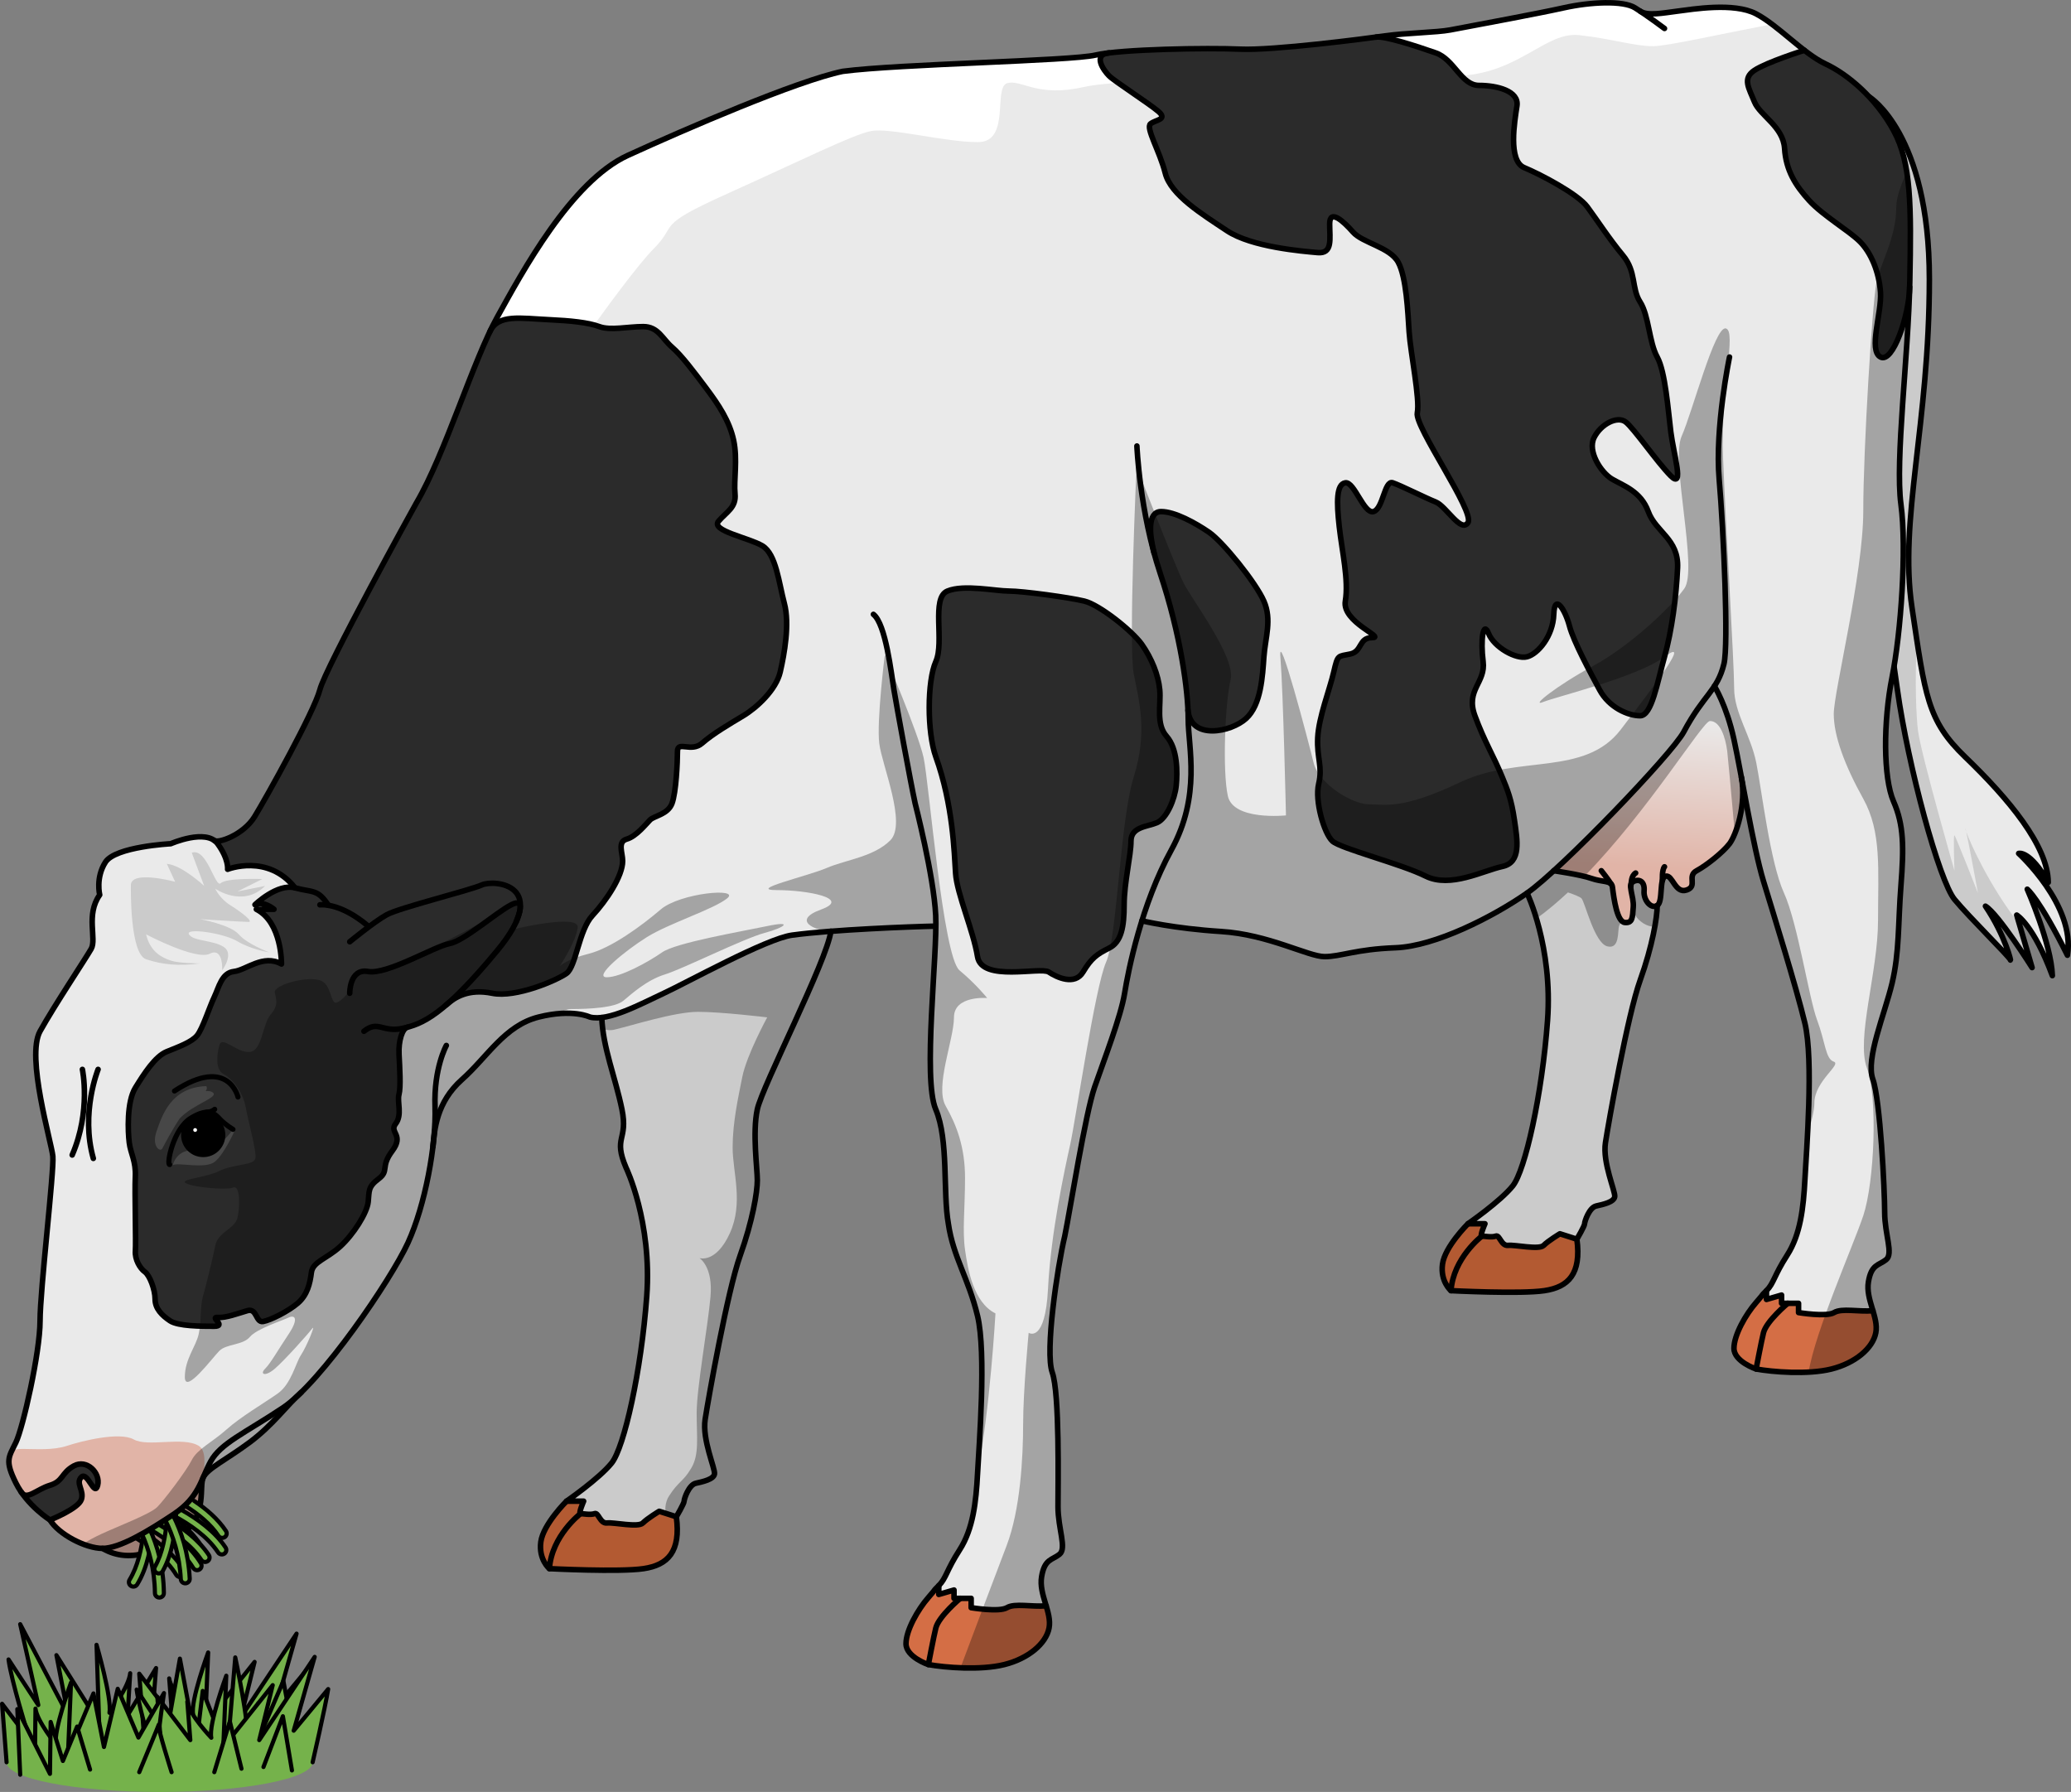 <?xml version="1.0" encoding="utf-8"?>
<!-- Generator: Adobe Illustrator 16.0.0, SVG Export Plug-In . SVG Version: 6.00 Build 0)  -->
<!DOCTYPE svg PUBLIC "-//W3C//DTD SVG 1.1//EN" "http://www.w3.org/Graphics/SVG/1.1/DTD/svg11.dtd">
<svg version="1.1" id="Layer_1" xmlns="http://www.w3.org/2000/svg" xmlns:xlink="http://www.w3.org/1999/xlink" x="0px" y="0px"
	 width="374.284px" height="323.82px" viewBox="0 0 374.284 323.82" enable-background="new 0 0 374.284 323.82"
	 xml:space="preserve">
<rect x="0" y="0" width="374.284" height="323.82" fill="#808080" stroke="none"/>
<g>
	<g>
		<g>
			<path fill="#EAEAEA" d="M337.837,17.52c0,0,10.848,6.536,10.85,32.925s-5.52,43.424-3.141,59.356
				c2.377,15.931,2.75,20.384,9.613,26.989c7.844,7.549,14.959,16.077,15.014,22.667c-3.344-5.873-5.35-5.234-5.35-5.234
				s10.306,9.39,8.813,18.398c-5.106-10.263-7.259-11.933-7.259-11.933s4.359,9.93,4.535,15.622
				c-3.402-9.187-6.44-10.949-6.44-10.949l2.779,9.495c0,0-6.086-9.681-8.431-11.104c3.652,5.414,4.727,10.318,4.496,9.69
				c-0.23-0.626-7.307-7.561-10.077-10.902c-2.771-3.341-8.402-24.082-10.331-37.879s-8.298-57.274-8.298-57.274l-1.947-34.247
				L337.837,17.52z"/>
			<g>
				<path fill="#CBCBCB" d="M370.493,173.071c-0.55-0.497-1.091-1.007-1.615-1.536c0.648,1.313,1.333,2.879,2.035,4.776
					C370.883,175.333,370.728,174.228,370.493,173.071z"/>
				<path fill="#CBCBCB" d="M355.188,149.768c0,0.061,0.06,0.26,0.166,0.556C355.25,149.854,355.188,149.627,355.188,149.768z"/>
				<path fill="#CBCBCB" d="M334.611,67.387c0,0,6.369,43.478,8.298,57.274s7.56,34.538,10.331,37.879
					c2.771,3.342,9.847,10.276,10.077,10.902c0.23,0.628-0.844-4.276-4.496-9.69c2.345,1.424,8.431,11.104,8.431,11.104
					l-2.287-7.812c-5.428-6.972-8.851-14.612-9.611-16.721c0.525,2.372,2.114,11.062,2.114,11.062s-3.991-10.193-4.243-10.423
					c-0.253-0.229,0,6.384,0,6.384s-6.021-20.979-6.591-25.28c-0.313-2.364-0.609-8.858-0.207-16.366
					c-0.271-1.779-0.557-3.729-0.881-5.899c-2.379-15.933,3.143-32.968,3.141-59.356s-10.85-32.925-10.85-32.925l-5.173,15.62
					L334.611,67.387z"/>
			</g>
			<path fill="none" stroke="#000000" stroke-linecap="round" stroke-linejoin="round" stroke-miterlimit="10" d="M337.837,17.52
				c0,0,10.848,6.536,10.85,32.925s-5.52,43.424-3.141,59.356c2.377,15.931,2.75,20.384,9.613,26.989
				c7.844,7.549,14.959,16.077,15.014,22.667c-3.344-5.873-5.35-5.234-5.35-5.234s10.306,9.39,8.813,18.398
				c-5.106-10.263-7.259-11.933-7.259-11.933s4.359,9.93,4.535,15.622c-3.402-9.187-6.44-10.949-6.44-10.949l2.779,9.495
				c0,0-6.086-9.681-8.431-11.104c3.652,5.414,4.727,10.318,4.496,9.69c-0.23-0.626-7.307-7.561-10.077-10.902
				c-2.771-3.341-8.402-24.082-10.331-37.879s-8.298-57.274-8.298-57.274l-1.947-34.247L337.837,17.52z"/>
		</g>
		<g>
			<path fill="#EAEAEA" d="M338.482,236.857c-0.5-1.7-1.101-3.46-0.8-5.22c0.529-3.21,1.869-2.94,3.199-4.011
				c1.341-1.069-0.27-4.54-0.27-8.55s-0.8-20.3-2.13-24.04c-1.34-3.74,2.13-11.75,3.47-17.359c1.33-5.61,1.07-10.681,1.6-17.62
				c0.531-6.95,0.54-10.95-1.329-15.23c-1.87-4.27-1.87-14.42-0.271-22.43c1.6-8.021,2.671-23.24,1.6-31.25
				c-1.029-7.72,1.171-25.36,1.561-38.82c0.011-0.16,0.02-0.32,0.02-0.47c0.011-0.351,0.011-0.7,0.021-1.04
				c0.271-13.62,0.271-21.37-2.93-27.25c-3.21-5.87-8.28-10.14-12.29-12.01c-1.23-0.57-2.521-1.46-3.83-2.471c0,0,0,0-0.011,0
				c-2.93-2.26-5.949-5.13-8.71-6.59c-4.009-2.1-11.489-0.83-14.159-0.49c-2.671,0.341-5.47,0.921-6.811,0
				c-0.32-0.22-0.64-0.42-0.93-0.6c-2.141-1.34-8.021-1.07-12.83,0c-4.8,1.07-14.95,2.93-20.561,4c-2.38,0.46-8.009,0.54-11.75,1.07
				c-0.38,0.06-0.899,0.13-1.529,0.21c-0.03,0-0.06,0.01-0.09,0.01c-5.55,0.75-19.311,2.42-24.561,2.18
				c-5.06-0.22-17.489-0.06-23.72,0.681c-0.99,0.109-1.83,0.239-2.45,0.39c-4.54,1.07-35.52,1.61-45.67,2.94
				c-8.319,1.729-28.521,10.47-38.84,15.18c-10.32,4.72-19.17,21.24-23.59,29.2c-0.4,0.72-0.811,1.51-1.21,2.359
				c-0.061,0.11-0.12,0.23-0.181,0.36c-4.069,8.62-8.58,22.96-13.229,30.86c-0.41,0.699-16.431,29.779-17.45,33.77
				c-1.03,3.99-9.76,19.63-11.811,22.97c-1.97,3.2-6.3,4.75-7.21,4.351c-0.01-0.01-0.01-0.01-0.02-0.01
				c-2.46-1.86-7.92,0.539-7.92,0.539s-10.021,0.521-11.811,3.341c-1.8,2.819-1.029,5.899-1.029,5.899
				c-2.57,3.601-0.511,7.96-1.54,9.76c-1.021,1.801-6.67,10.271-9.24,14.891s2.05,20.03,2.31,22.59
				c0.261,2.57-2.31,24.14-2.31,29.78c0,5.649-3.08,19.26-4.37,21.93c-1.28,2.67-2.05,3.23,0,7.34c0.29,0.57,0.61,1.11,0.97,1.62
				c0.03,0.05,0.061,0.1,0.101,0.15c2.149,3.069,5.1,4.91,5.1,4.91c1.53,2.56,6.41,5.13,9.5,5.13c5.3,3.12,11.091,0.02,14.95-3.12
				c3.83-3.101,2.51-7.98,3.21-9.641c0.01-0.02,0.01-0.04,0.021-0.05c0-0.01,0.01-0.02,0.02-0.03c0.78-1.619,4.15-3.189,8.36-6.31
				c3.699-2.75,6.12-5.89,8.38-8.14c0.04-0.04,0.08-0.08,0.12-0.11c0.25-0.229,0.5-0.47,0.76-0.72c0.03-0.04,0.06-0.061,0.09-0.09
				c7.05-6.92,16.64-21.28,19.28-27.021c2.14-4.67,3.79-11.399,4.51-17.39v-0.01c0.08-0.641,0.15-1.28,0.2-1.891
				c0-0.03,0.01-0.07,0.01-0.1c0.38-2.971,1.33-6.8,5.04-10.101c4.62-4.109,7.7-9.76,13.86-11.3c6.159-1.54,9.25,0,9.25,0
				c0.64,0.17,1.37,0.18,2.159,0.08c0.171,5.37,2.48,10.9,3.641,16.59c1.16,5.69-1.66,4.92,0.75,10.561c0,0,4.721,9.729,3.73,23.239
				c-0.98,13.511-4.081,27.311-6.331,30.12c-2.25,2.82-8.169,6.9-8.169,6.9s-4.22,4.18-4.64,7.37c-0.42,3.18,1.55,4.819,1.55,4.819
				s12.67,0.65,17.03,0c4.36-0.649,6.75-3.039,5.91-9.38c0,0,1.41-2.39,1.41-2.81s0.84-2.96,2.11-3.24
				c1.27-0.28,3.239-0.7,3.379-1.689c0.14-0.98-2.259-6.19-1.69-9.851c0.561-3.66,4.03-23.22,6.311-29.56
				c2.27-6.33,3.12-11.54,3.12-13.65c0-2.109-0.911-8.63,0-12.83c0.909-4.2,12.609-26.88,13.289-32.16
				c7.11-0.55,15.54-0.869,18.97-0.939h0.01c-0.091,8.58-2.21,27.979-0.03,33.1c2.36,5.55,1.27,14.94,2.28,20.681
				c0.86,5.979,3.659,9.92,5.28,16.649c1.61,6.73,0.27,23.43,0,28.55c-0.27,5.11-0.81,9.96-3.24,13.73
				c-2.421,3.77-2.421,5.12-3.771,6.46c-1.34,1.35,0,0-1.88,2.16c-1.89,2.149-4.04,5.92-4.04,8.35c0,2.42,4.04,3.771,4.04,3.771
				c2.96,0.54,9.42,1.069,13.729,0c4.311-1.08,7.54-3.771,8.08-6.61c0.241-1.28-0.109-2.62-0.529-4.01
				c-0.5-1.71-1.11-3.49-0.81-5.271c0.529-3.229,1.879-2.97,3.229-4.04c1.34-1.08-0.271-4.58-0.271-8.62s0.311-20.47-1.039-24.239
				c-1.351-3.771,0.91-18.99,2.26-24.641c1.01-4.939,3.72-22.1,5.409-26.97c1.69-4.87,4.73-12.71,5.411-16.92
				c0.39-2.43,1.339-7.41,3.12-13.09h0.009c0.301,0.069,5.991,1.41,14.311,1.93c8.55,0.54,15.76,4.54,18.7,4.54
				c2.93,0,5.61-1.33,12.819-1.6c7.211-0.271,17.63-5.61,23.771-9.88c0,0,4.68,9.64,3.7,23.04
				c-0.98,13.399-4.051,27.079-6.28,29.869c-2.229,2.801-8.101,6.841-8.101,6.841s-4.189,4.149-4.6,7.31
				c-0.42,3.16,1.53,4.79,1.53,4.79s12.561,0.64,16.891,0c4.329-0.65,6.699-3.021,5.859-9.3c0,0,1.399-2.38,1.399-2.8
				c0-0.41,0.841-2.931,2.091-3.21c1.26-0.271,3.21-0.69,3.35-1.671c0.14-0.979-2.23-6.14-1.67-9.77c0.56-3.63,4-23.03,6.26-29.32
				c2.25-6.279,3.091-11.439,3.091-13.54c1.12-0.689,0.279-5.02,1.54-5.3c1.25-0.28,1.669,3.21,3.77,2.51
				c2.09-0.689,0-2.51,1.811-3.489c1.81-0.971,4.779-3.351,5.949-4.881c1.17-1.539,3.09-7.079,2.14-12.02h0.011
				c1.21,6.46,2.659,14.44,3.989,18.8c1.871,6.15,5.88,18.97,7.48,25.641c1.601,6.68,0.27,23.239,0,28.319
				c-0.27,5.07-0.8,9.88-3.2,13.62c-2.409,3.74-2.409,5.07-3.739,6.41c-1.341,1.33,0,0-1.871,2.13
				c-1.869,2.14-4.009,5.88-4.009,8.28c0,2.41,4.009,3.74,4.009,3.74c2.931,0.54,9.351,1.069,13.621,0
				c4.27-1.061,7.479-3.74,8.01-6.551C339.253,239.567,338.902,238.227,338.482,236.857z"/>
			<path fill="#FFFFFF" d="M320.232,4.371c-0.97-0.729-1.925-1.385-2.851-1.874c-4.009-2.1-11.489-0.83-14.159-0.49
				c-2.671,0.341-5.47,0.921-6.811,0c-0.32-0.22-0.64-0.42-0.93-0.6c-2.141-1.34-8.021-1.07-12.83,0c-4.8,1.07-14.95,2.93-20.561,4
				c-2.38,0.46-8.009,0.54-11.75,1.07c-0.38,0.06-0.899,0.13-1.529,0.21c-0.03,0-0.06,0.01-0.09,0.01
				c-5.55,0.75-19.311,2.42-24.561,2.18c-5.06-0.22-17.489-0.06-23.72,0.681c-0.99,0.109-1.83,0.239-2.45,0.39
				c-4.54,1.07-35.52,1.61-45.67,2.94c-8.319,1.729-28.521,10.47-38.84,15.18c-10.32,4.72-19.17,21.24-23.59,29.2
				c-0.4,0.72-0.811,1.51-1.21,2.359c-0.061,0.11-0.12,0.23-0.181,0.36c-4.069,8.62-8.58,22.96-13.229,30.86
				c-0.41,0.699-16.431,29.779-17.45,33.77c-0.557,2.156-3.362,7.714-6.146,12.896c6.573-1.829,16.243-5.326,18.397-10.497
				c3.334-8,12-22.666,18-36.666s25.333-40.668,30-45.334s0-4,13.334-10c13.333-6,22.666-10.666,26-11.333
				c3.333-0.667,13.333,2,19.333,2s2.666-10.001,5.333-10.667s5.333,2.667,14,0.667s57.333-1.333,68-2s15.334-7.999,21.334-7.333
				s10,2,13.333,2C301.261,8.349,311.4,6.063,320.232,4.371z"/>
			<path fill="#E1B4A7" d="M35.899,261.264c-2.861-1.717-9.157,0.286-11.732-1.146s-9.443,0.287-12.02,1.146
				s-5.723,0.572-8.013,0.572c-0.619,0-1.279,0.067-1.938,0.188c-0.797,1.657-0.974,2.668,0.675,5.973
				c0.29,0.57,0.61,1.11,0.97,1.62c0.03,0.05,0.061,0.1,0.101,0.15c2.149,3.069,5.1,4.91,5.1,4.91c1.53,2.56,6.41,5.13,9.5,5.13
				c5.3,3.12,11.091,0.02,14.95-3.12c1.289-1.043,1.986-2.287,2.383-3.543c0.027-1.383,0.315-3.056,0.592-4.722
				c0.031-0.507,0.086-0.937,0.2-1.264C37.071,264.486,37.233,262.065,35.899,261.264z"/>
			<path fill="#2B2B2B" d="M13.342,264.907c2.33-1.29,4.86,1.29,4.311,3.5s-1.84-2.58-2.95-1.479c-1.1,1.109,0.56,2.399,0,4.05
				c-0.55,1.66-5.66,3.7-5.66,3.7s-2.95-1.841-5.1-4.91c0.979,1.319,2.74-0.65,5.1-1.36
				C11.473,267.667,11.022,266.197,13.342,264.907z"/>
			<path fill="#D46E45" d="M338.482,236.857c-2.62,0.229-5.62-0.5-7.01,0.34c-1.4,0.83-6.421,0-6.421,0v-1.68h-1.96h-1.119v-1.49
				l-2.72,0.79v-1.58c-1.341,1.33,0,0-1.871,2.13c-1.869,2.14-4.009,5.88-4.009,8.28c0,2.41,4.009,3.74,4.009,3.74
				c2.931,0.54,9.351,1.069,13.621,0c4.27-1.061,7.479-3.74,8.01-6.551C339.253,239.567,338.902,238.227,338.482,236.857z"/>
			<linearGradient id="SVGID_1_" gradientUnits="userSpaceOnUse" x1="297.504" y1="156.661" x2="299.233" y2="129.564">
				<stop  offset="0" style="stop-color:#E1B4A7"/>
				<stop  offset="1" style="stop-color:#EAEAEA"/>
			</linearGradient>
			<path fill="url(#SVGID_1_)" d="M314.712,140.447c0.95,4.94-0.97,10.48-2.14,12.02c-1.17,1.53-4.14,3.91-5.949,4.881
				c-1.811,0.979,0.279,2.8-1.811,3.489c-2.101,0.7-2.52-2.79-3.77-2.51c-1.261,0.28-0.42,4.61-1.54,5.3
				c-1.121,0.7-2.511-0.97-2.371-2.649c0.141-1.67-0.839-2.23-1.959-1.67c-1.11,0.56,0.14,2.649,0,4.6
				c-0.141,1.96-0.141,2.94-1.53,2.8c-1.4-0.14-1.96-4.189-2.23-6.43c-0.159-1.23-1.82-0.83-3.77-1.53
				c-1.96-0.7-6.83-1.399-6.83-1.399c8.319-7.591,21.75-21.841,23.48-25.07c2.38-4.46,4.22-6.24,5.549-8.28
				c0,0,2.19,3.47,3.531,9.61c0.39,1.79,0.85,4.189,1.35,6.84H314.712z"/>
			<path fill="#CBCBCB" d="M297.132,160.977c-0.14,1.68,1.25,3.35,2.371,2.649c0,2.101-0.841,7.261-3.091,13.54
				c-2.26,6.29-5.7,25.69-6.26,29.32c-0.561,3.63,1.81,8.79,1.67,9.77c-0.14,0.98-2.09,1.4-3.35,1.671
				c-1.25,0.279-2.091,2.8-2.091,3.21c0,0.42-1.399,2.8-1.399,2.8l-3.07-0.98c0,0-2.09,1.26-2.93,2.101
				c-0.84,0.84-5.16-0.15-6.42-0.011c-1.261,0.141-1.53-1.949-2.229-1.67c-0.701,0.28-2.101,0-2.511,0
				c-0.42,0,0.551-2.239,0.551-2.239h-3.071c0,0,5.871-4.04,8.101-6.841c2.229-2.79,5.3-16.47,6.28-29.869
				c0.979-13.4-3.7-23.04-3.7-23.04c1.18-0.82,2.859-2.24,4.83-4.04c0,0,4.87,0.699,6.83,1.399c1.949,0.7,3.61,0.3,3.77,1.53
				c0.271,2.24,0.83,6.29,2.23,6.43c1.39,0.141,1.39-0.84,1.53-2.8c0.14-1.95-1.11-4.04,0-4.6
				C296.293,158.747,297.272,159.307,297.132,160.977z"/>
			<path fill="#B35A32" d="M284.982,223.937l-3.07-0.98c0,0-2.09,1.26-2.93,2.101c-0.84,0.84-5.16-0.15-6.42-0.011
				c-1.261,0.141-1.53-1.949-2.229-1.67c-0.701,0.28-2.101,0-2.511,0c-0.42,0,0.551-2.239,0.551-2.239h-3.071
				c0,0-4.189,4.149-4.6,7.31c-0.42,3.16,1.53,4.79,1.53,4.79s12.561,0.64,16.891,0
				C283.452,232.586,285.822,230.216,284.982,223.937z"/>
			<path fill="#D46E45" d="M189.062,290.187c-2.63,0.229-5.67-0.51-7.07,0.34c-1.409,0.84-6.48,0-6.48,0v-1.69h-1.969h-1.121v-1.51
				l-2.76,0.8v-1.6c-1.34,1.35,0,0-1.88,2.16c-1.89,2.149-4.04,5.92-4.04,8.35c0,2.42,4.04,3.771,4.04,3.771
				c2.96,0.54,9.42,1.069,13.729,0c4.311-1.08,7.54-3.771,8.08-6.61C189.833,292.917,189.482,291.577,189.062,290.187z"/>
			<path fill="#CBCBCB" d="M150.162,168.296c-0.68,5.28-12.38,27.96-13.289,32.16c-0.911,4.2,0,10.721,0,12.83
				c0,2.11-0.851,7.32-3.12,13.65c-2.28,6.34-5.75,25.899-6.311,29.56c-0.569,3.66,1.83,8.87,1.69,9.851
				c-0.14,0.989-2.11,1.409-3.379,1.689c-1.271,0.28-2.11,2.82-2.11,3.24s-1.41,2.81-1.41,2.81l-3.1-0.979c0,0-2.11,1.26-2.95,2.12
				c-0.851,0.85-5.21-0.15-6.48-0.011c-1.27,0.141-1.55-1.97-2.25-1.689s-2.11,0-2.53,0s0.561-2.25,0.561-2.25h-3.1
				c0,0,5.919-4.08,8.169-6.9c2.25-2.81,5.351-16.609,6.331-30.12c0.991-13.51-3.73-23.239-3.73-23.239
				c-2.41-5.641,0.41-4.87-0.75-10.561c-1.16-5.689-3.47-11.22-3.641-16.59c3.36-0.41,7.871-2.84,11.201-4.38
				c4.129-1.9,18.53-9.87,23.2-10.5C145.103,168.727,147.543,168.487,150.162,168.296z"/>
			<path fill="#B35A32" d="M122.232,274.086l-3.1-0.979c0,0-2.11,1.26-2.95,2.12c-0.851,0.85-5.21-0.15-6.48-0.011
				c-1.27,0.141-1.55-1.97-2.25-1.689s-2.11,0-2.53,0s0.561-2.25,0.561-2.25h-3.1c0,0-4.22,4.18-4.64,7.37
				c-0.42,3.18,1.55,4.819,1.55,4.819s12.67,0.65,17.03,0C120.683,282.817,123.072,280.427,122.232,274.086z"/>
			<g>
				<path fill="#2B2B2B" d="M342.223,23.567c3.2,5.88,3.2,13.63,2.93,27.25c-0.01,0.34-0.01,0.689-0.021,1.04
					c0,0.149-0.009,0.31-0.02,0.47c-0.25,5.24-3.1,13.34-5.26,12.19c-2.229-1.181,0.25-7.98,0-11.69
					c-0.25-3.72-1.729-7.18-3.71-9.17c-1.98-1.979-6.69-4.7-9.17-7.42c-2.49-2.73-4.2-5.45-4.45-9.41
					c-0.25-3.97-4.46-5.95-5.45-8.42c-0.989-2.479-2.23-4.21,0-5.7c2.181-1.439,8.71-3.52,9.02-3.62c0.011,0,0.011,0,0.011,0
					c1.31,1.011,2.6,1.9,3.83,2.471C333.942,13.427,339.013,17.697,342.223,23.567z"/>
				<path fill="#2B2B2B" d="M297.893,92.447c1.35,3.72,5.52,4.95,5.29,10.15c-0.221,5.199-1.03,11.39-2.36,16.1
					c-1.33,4.7-2.29,10.65-4.41,10.65c-2.119,0-5.59-1.45-7.32-4.69c-1.729-3.24-4.71-8.71-5.449-11.55
					c-0.74-2.83-2.7-6.05-2.83-2.09c-0.14,3.97-2.88,7.18-4.86,7.68c-1.97,0.5-5.93-1.74-6.92-4.21
					c-0.989-2.48-1.489,1.19-0.989,5.05c0.489,3.86-3.221,5.101-1.491,9.811c1.741,4.699,3.311,7.1,4.961,11.1
					c0.939,2.29,1.64,4,2.18,7.72c0.54,3.71,1.28,7.67-2.18,8.42c-3.47,0.74-9.41,3.96-13.87,1.73
					c-4.46-2.23-15.35-4.97-16.841-6.32c-1.489-1.35-3.219-7.24-2.479-10.359c0.75-3.131-0.35-4.61-0.17-8.33
					c0.17-3.71,2.149-8.67,2.899-11.891c0.741-3.21,0.741-2.75,2.971-3.229c2.23-0.48,1.48-2.96,3.96-2.96s-5.479-2.811-4.84-6.601
					c0.63-3.8-0.61-9-1.1-13.449c-0.5-4.461-0.53-7.681,1.1-7.931c1.62-0.25,3.35,5.7,5.09,5.2c1.729-0.49,1.979-5.71,3.47-5.21
					c1.48,0.51,5.89,2.74,7.771,3.479c1.88,0.74,4.579,5.69,5.829,3.711c1.25-1.98-9.67-17.33-9.159-19.811
					c0.51-2.479-1.22-10.89-1.47-14.61c-0.25-3.71-0.5-9.899-1.98-12.63c-1.49-2.72-6.439-3.47-8.18-5.449
					c-1.73-1.98-4.2-4.211-4.2-1.48c0,2.72,0.59,5.45-2.181,5.2c-2.779-0.25-11.939-0.99-16.399-3.96
					c-4.45-2.98-10.149-6.44-11.141-10.4c-0.989-3.97-3.589-8.18-2.659-8.92s3.15-0.74,1.42-2.229c-1.729-1.48-7.92-5.45-8.91-6.44
					s-3.03-3.86,0-4.14c6.23-0.74,18.66-0.9,23.72-0.681c5.25,0.24,19.011-1.43,24.561-2.18c0.03,0,0.06-0.01,0.09-0.01
					c1.73-0.141,7.35,1.72,10.66,2.87c3.369,1.17,4.61,5.88,7.829,5.88c3.221,0,7.271,0.99,6.851,3.71
					c-0.41,2.729-1.649,9.91,1.32,11.149c2.97,1.23,9.659,4.74,11.39,7.07c1.729,2.33,3.96,5.8,6.439,8.771
					c2.471,2.979,1.511,5.949,3.11,8.42c1.591,2.479,1.62,7.29,3.091,9.96c1.47,2.67,1.97,9.6,2.47,13.569
					c0.489,3.96,2.47,10.4,0,7.92c-2.48-2.47-6.69-8.63-8.18-9.76c-1.48-1.13-4.451,0.351-5.69,2.83c-1.24,2.47,1.239,6.3,3.22,7.48
					C293.302,87.747,296.532,88.737,297.893,92.447z"/>
				<path fill="#2B2B2B" d="M228.423,108.626c1.479,3.391,0.25,6.601,0,10.07s-0.5,8.67-3.221,11.14
					c-2.71,2.471-9.96,3.96-10.5-1.449c0-0.011,0-0.03,0-0.04c-0.24-5.431-1.67-14.681-5.029-24.761
					c-0.4-1.21-0.771-2.439-1.101-3.649v-0.01c-0.87-3.49-1.199-7.48,1.28-7.48c2.47,0,6.19,2.04,8.66,3.75
					C220.992,97.897,226.933,105.237,228.423,108.626z"/>
				<path fill="#2B2B2B" d="M210.842,133.057c1.98,2.229,1.98,6.439,1.73,8.92c-0.25,2.47-1.73,5.939-3.47,6.68
					c-1.729,0.75-4.7,0.73-4.7,3.34c0,2.61-1.24,7.5-1.24,11.49s-0.5,6.74-2.72,7.84c-2.23,1.11-3.22,1.851-4.71,4.33
					c-1.479,2.47-4.7,0.99-6.189,0c-1.491-0.99-12.131,1.86-12.881-2.79c-0.74-4.64-3.71-11.33-3.96-15.04
					c-0.25-3.72-0.449-12.39-3.57-21.05c-1.6-4.45-1.589-13.68,0-17.24c1.59-3.56-0.89-11.49,2.09-12.729c2.97-1.23,8.66,0,11.14,0
					c2.479,0,10.891,1.159,13.62,1.819c2.72,0.66,8.649,5.36,10.391,7.84c1.739,2.48,2.979,5.49,3.229,8.19
					C209.853,127.367,208.862,130.827,210.842,133.057z"/>
				<path fill="#2B2B2B" d="M141.753,109.037c0.989,3.72,0,9.16-0.741,12.38c-0.75,3.221-4.21,6.44-6.689,7.931
					c-2.48,1.479-5.449,3.22-7.43,4.949c-1.98,1.73-4.46-0.489-4.46,1.49c0,1.98-0.24,7.42-0.99,9.41
					c-0.74,1.98-3.22,2.23-3.96,2.97c-0.74,0.74-2.471,2.971-4.21,3.46c-1.73,0.5-0.74,2.48-0.74,3.971c0,2.72-2.97,7.18-5.45,9.83
					c-2.47,2.649-2.97,9.229-4.7,10.47c-1.72,1.24-9.17,4.46-13.42,3.59c-3.83-0.771-6.239,0.41-7.8,1.66
					c2.29-2.04,5.11-5.01,8.75-9.42c2.16-2.62,3.34-4.71,3.83-6.37c0.07-0.22,0.14-0.44,0.18-0.66c0.07-0.27,0.11-0.53,0.11-0.76
					v-0.01c0.32-4.44-5.31-4.74-6.95-4.011c-2.31,1.03-14.89,4.11-17.199,5.391c-0.891,0.5-2.091,1.34-3.23,2.189l-0.11-0.14
					c-3.12-2.65-5.67-3.5-7.189-3.76c-1.95-2.99-2.83-2.28-6.021-3.15c-4.92-6.25-12.189-3.36-12.189-3.36s0.24-1.8-1.811-4.62
					c-0.149-0.21-0.33-0.39-0.53-0.529c0.91,0.399,5.24-1.15,7.21-4.351c2.051-3.34,10.78-18.979,11.811-22.97
					c1.02-3.99,17.04-33.07,17.45-33.77c4.649-7.9,9.16-22.24,13.229-30.86c0.061-0.13,0.12-0.25,0.181-0.36
					c1.609-2.89,5.489-2.09,10.729-1.85c3.6,0.17,6.93,0.5,8.91,1.24c1.979,0.739,5.2,0,7.92,0c2.73,0,3.47,2.229,5.2,3.72
					c1.74,1.479,3.97,4.45,6.2,7.42c2.22,2.98,4.21,5.95,4.949,9.41c0.741,3.47,0,7.189,0.25,9.66
					c0.241,2.479-1.489,3.22-2.979,4.95c-1.48,1.739,5.45,2.979,7.931,4.46C140.262,100.126,140.762,105.327,141.753,109.037z"/>
				<path fill="#2B2B2B" d="M93.742,165.357c-0.49,1.66-1.67,3.75-3.83,6.37c-3.64,4.41-6.46,7.38-8.75,9.42
					c-0.01,0.01-0.02,0.02-0.029,0.03c-3.381,3.01-5.601,3.97-7.621,4.489c-0.01,0-0.02,0-0.029,0.011
					c-0.85,0.43-1.48,2.55-1.36,4.869c0.12,2.45,0.34,5.891-0.02,7.24c-0.351,1.351,0.63,3.69-0.601,5.28
					c-1.229,1.6,1.601,1.97-0.609,4.92c-2.21,2.94-0.49,3.56-2.46,5.03c-1.96,1.479-1.69,2.21-1.891,4.18
					c-0.2,1.96-2.649,5.89-5.109,8.1c-2.45,2.21-4.91,2.7-5.16,4.67c-0.24,1.961-0.73,4.051-2.45,5.521
					c-1.72,1.479-4.91,3.08-6.26,3.32c-1.36,0.25-1.11-2.46-2.83-1.971c-1.721,0.5-3.931,1.36-5.4,1.23
					c-1.479-0.12,1.69,1.6-0.63,1.6c-2.319,0-6.5,0-7.97-0.979c-1.471-0.99-2.7-2.21-2.7-3.931c0-1.72-0.98-4.3-1.84-4.92
					c-0.86-0.609-1.84-2.21-1.72-3.8c0.119-1.6-0.15-10.58-0.011-13.39c0.13-2.82-0.85-4.17-1.1-6.141
					c-0.24-1.96-0.49-7.369,1.11-9.949c1.59-2.57,3.56-5.65,5.649-6.511c2.08-0.85,4.54-1.71,5.521-2.939
					c0.99-1.23,2.18-5.04,3.06-6.88c0.87-1.84,1.36-4.42,3.57-4.67c2.21-0.24,5.29-3.19,8.6-1.351c0,0,0.12-7.5-4.54-9.89h3.19
					c0,0-1.84-1.601-3.44-0.83c0,0,4.051-3.91,7.25-3.04c3.19,0.87,4.07,0.16,6.021,3.15c1.52,0.26,4.069,1.109,7.189,3.76
					l0.11,0.14c1.14-0.85,2.34-1.689,3.23-2.189c2.31-1.28,14.89-4.36,17.199-5.391c1.641-0.729,7.271-0.43,6.95,4.011v0.01
					c-0.021,0.24-0.06,0.49-0.11,0.76C93.882,164.917,93.812,165.137,93.742,165.357z"/>
			</g>
		</g>
		<path fill="#CBCBCB" d="M23.656,160.099c0,0-0.25,12.25,2.75,13.25s6,1.25,9.75,0.75c0,0-3.75,0-5.25-0.5s-3.75-1.5-4.5-4.75
			c0,0,9,4.75,11.5,3.5s2.25,3,2.25,3s2.25-3,0.25-4.25s-5.5-1-6.25-2.25s6.25-0.25,8.75,1.25s5.75,2,5.75,2s-4-1.5-5.5-3.25
			s-7-2.75-7-2.75s7.75,0.5,8.75,0.5s-1.25-1.75-3.25-3s-2.75-3-2.75-3s5,3.5,9-0.5l-5,1l4.5-2.25c0,0-6.5-0.25-7.5,0.75
			s-2.5-6.5-5.25-5.5l2.25,6c0,0-4-3.75-6.75-4l1.5,3.25C31.656,159.349,23.406,157.099,23.656,160.099z"/>
		<g>
			<path opacity="0.3" d="M150.162,168.296c-2.619,0.19-5.06,0.431-7,0.69c-4.67,0.63-19.07,8.6-23.2,10.5
				c-3.33,1.54-7.84,3.97-11.201,4.38c0.022,0.699,0.084,1.401,0.171,2.105c0.745,0.184,1.426,0.253,1.974,0.127
				c3.25-0.75,11-3.25,15.25-3.25s12.5,1,12.5,1s-3.701,6.76-4.5,10.75c-0.75,3.75-1.75,8.25-1.75,12.75s2,10-0.5,15.5
				s-5.5,4.5-5.5,4.5s2.5,1.5,2,7s-2.5,16.5-2.5,21s0.5,7.5-1,10s-2.226,2.242-4,5c-0.526,0.818-0.774,1.945-0.615,3.124
				l1.941,0.613c0,0,1.41-2.39,1.41-2.81s0.84-2.96,2.11-3.24c1.27-0.28,3.239-0.7,3.379-1.689c0.14-0.98-2.259-6.19-1.69-9.851
				c0.561-3.66,4.03-23.22,6.311-29.56c2.27-6.33,3.12-11.54,3.12-13.65c0-2.109-0.911-8.63,0-12.83
				C137.782,196.256,149.482,173.577,150.162,168.296z"/>
			<path opacity="0.3" d="M138.656,167.349c-4.75,1-16.5,3-19,4.75s-7.5,4.5-10,4.5s3.25-4.75,7.25-7.25s12-5,14.5-7s-8.5-1-12,2
				s-9,7-13,8s-5.25,2.25-5.25,2.25s3-4.5,3.25-7s-11.25,0.25-11.25,0.25s2.5-7-2-3.75s-16.5,9-19.25,10s-8.5,1.5-8,2.75
				s-2.75,5-3.5,4.25s-0.75-3.5-2.75-4c-2.712-0.678-8.25,1-8,2.25s0.75,2.25-0.75,4s-1.5,6.5-3.75,6.75s-5-3-5.5-1.25
				s-0.75,4.5,0.75,5.25s3.5,3.25,4,6s2,8,1.75,9.25s-4,1-6.5,2.25s-7.5,1.5-6,2.25s7.25,1.25,8.5,0.75s1.25,3.5,0.75,5.5
				s-3.5,2.5-4,5s-1.75,7.5-2.25,9.25s-0.25,4.5-0.75,6.75s-2.5,4.5-2.5,7.75s5-3.5,6.25-4.75s4.25-1,5.5-2.5s6-3,7-3.5s2,0,0,3
				s-3.25,5.25-4.25,6.25s0,1.5,1.75,0s6-6.25,6.75-7.25s-1,3.25-2,4.75s-1.75,5.25-4.25,7s-6.75,4.25-9.25,6.5s-5.25,3.5-6.25,5.5
				s-5,7.25-6.25,8.5s-7.234,3.532-10.03,4.83c-1.174,0.545-2.453,1.19-3.363,1.85c1.249,0.483,2.49,0.778,3.529,0.778
				c5.3,3.12,11.091,0.02,14.95-3.12c3.83-3.101,2.51-7.98,3.21-9.641c0.01-0.02,0.01-0.04,0.021-0.05c0-0.01,0.01-0.02,0.02-0.03
				c0.78-1.619,4.15-3.189,8.36-6.31c3.699-2.75,6.12-5.89,8.38-8.14c0.04-0.04,0.08-0.08,0.12-0.11c0.25-0.229,0.5-0.47,0.76-0.72
				c0.03-0.04,0.06-0.061,0.09-0.09c7.05-6.92,16.64-21.28,19.28-27.021c2.14-4.67,3.79-11.399,4.51-17.39v-0.01
				c0.08-0.641,0.15-1.28,0.2-1.891c0-0.03,0.01-0.07,0.01-0.1c0.38-2.971,1.33-6.8,5.04-10.101c4.62-4.109,7.7-9.76,13.86-11.3
				c1.296-0.324,2.448-0.506,3.472-0.601c0.915-0.523,1.718-0.837,2.332-0.837c3.5,0,8-0.25,9.5-1.5s4.25-3.75,7.5-4.75
				s14.25-6.5,18-7.5S143.406,166.349,138.656,167.349z"/>
			<path opacity="0.3" d="M169.143,167.357c-0.091,8.58-2.21,27.979-0.03,33.1c2.36,5.55,1.27,14.94,2.28,20.681
				c0.86,5.979,3.659,9.92,5.28,16.649c1.583,6.62,0.314,22.875,0.015,28.28c2.229-11.3,3.219-28.718,3.219-28.718
				c-4-2-5-8-5.5-11.5s0-7.5,0-13s-1.5-9.5-3.5-13s1.5-12,1.5-16s6-3.5,6-3.5s-2-2.5-5-5s-5.5-34-6.5-38.5s-7-18.5-7-18.5
				s-1.5,12-1,16s5,14.5,2,17.5s-8,3.5-11.5,5s-14.5,4-9,4s13.5,1.5,8,3.5s-0.989,3.895,1.756,3.947
				c7.11-0.55,15.54-0.869,18.97-0.939H169.143z"/>
			<path opacity="0.3" d="M331.406,191.849c-1.5-0.5-1.5-3.5-3-7.5s-3.5-17.5-6-23s-4-18.5-5-23.5s-4-9-4-13.5s-1.5-29-2-41.5
				s2.5-23,0.5-23.5s-6,15-8,19.5s3,24,0.5,27.5s-10,10.5-16.5,14s-11.5,7.5-9,6.5s17-4.5,21.911-8.153s-1.411,4.653-7.911,13.153
				s-18.5,4.5-29,9.5s-13.5,4-16.5,4s-9.084-3.712-10-7.5c-0.915-3.788-6.5-25-6-19s1,28.5,1,28.5s-9.5,1-10.5-3.5s-0.5-17,0.5-21
				s-7-14.5-8.5-17.5s-8.5-21-8.5-21s-1.5,32.5-0.5,37.5s2.5,10.5,0,18.5s-3,29-5,33.5s-5.5,28.5-6.5,33s-3.5,16-4,26s-3.5,8-3.5,8
				s-1,10.5-1,16.5s-0.5,15.5-3,22c-1.754,4.561-5.967,15.76-8.326,22.041c2.681,0.103,5.615-0.009,7.932-0.583
				c4.311-1.08,7.54-3.771,8.08-6.61c0.241-1.28-0.109-2.62-0.529-4.01c-0.5-1.71-1.11-3.49-0.81-5.271
				c0.529-3.229,1.879-2.97,3.229-4.04c1.34-1.08-0.271-4.58-0.271-8.62s0.311-20.47-1.039-24.239
				c-1.351-3.771,0.91-18.99,2.26-24.641c1.01-4.939,3.72-22.1,5.409-26.97c1.69-4.87,4.73-12.71,5.411-16.92
				c0.39-2.43,1.339-7.41,3.12-13.09h0.009c0.301,0.069,5.991,1.41,14.311,1.93c8.55,0.54,15.76,4.54,18.7,4.54
				c2.93,0,5.61-1.33,12.819-1.6c7.211-0.271,17.63-5.61,23.771-9.88c0,0,0.813,1.692,1.69,4.615
				c1.918-1.385,3.824-2.988,5.696-4.733c1.119,0.365,2.17,0.796,2.447,1.073c0.619,0.619,2.321,8.044,4.642,8.663
				s1.855-2.785,2.165-3.713c0.077-0.23,0.249-0.546,0.477-0.87c-1.009-0.97-1.455-4.222-1.688-6.146
				c-0.159-1.23-1.82-0.83-3.77-1.53c-0.357-0.127-0.812-0.254-1.314-0.378c11.684-11.976,21.399-28.05,22.699-28.072
				c1.867-0.033,2.808,2.992,3.124,5.397c0.105,0.805,0.674,7.023,1.382,14.94c0.989-2.438,1.892-6.481,1.179-10.188h0.011
				c1.21,6.46,2.659,14.44,3.989,18.8c1.871,6.15,5.88,18.97,7.48,25.641c1.072,4.475,0.829,13.38,0.471,20.301
				c0.722-2.427,1.243-4.607,1.243-5.839C327.906,195.349,332.906,192.349,331.406,191.849z"/>
			<path opacity="0.3" d="M297.132,160.977c0.141-1.67-0.839-2.23-1.959-1.67c-1.11,0.56,0.14,2.649,0,4.6
				c-0.03,0.424-0.056,0.792-0.089,1.122c0.182,0.047,0.347,0.17,0.479,0.407c0.516,0.928,2.127,2.189,3.513,1.975
				c0.295-1.654,0.428-2.958,0.428-3.784C298.382,164.327,296.992,162.657,297.132,160.977z"/>
			<path opacity="0.3" d="M343.552,160.057c0.531-6.95,0.54-10.95-1.329-15.23c-1.87-4.27-1.87-14.42-0.271-22.43
				c1.6-8.021,2.671-23.24,1.6-31.25c-1.029-7.72,1.171-25.36,1.561-38.82c0.011-0.16,0.02-0.32,0.02-0.47
				c0.011-0.351,0.011-0.7,0.021-1.04c0.17-8.582,0.231-14.831-0.546-19.753c-1.061,2.356-1.906,4.562-1.906,6.454
				c0,5.396-2.878,10.072-3.598,13.67c-0.719,3.598-2.362,29.828-2.362,41.162s-5.334,32.667-5.334,36.667s2,9.333,5.334,15.333
				c3.333,6,2.666,12.666,2.666,22s-4,21.334-2,26.667s1.334,20.667-0.666,26.667c-1.768,5.301-8.732,20.999-9.874,28.267
				c1.468-0.08,2.894-0.252,4.137-0.563c4.27-1.061,7.479-3.74,8.01-6.551c0.24-1.27-0.11-2.609-0.53-3.979
				c-0.5-1.7-1.101-3.46-0.8-5.22c0.529-3.21,1.869-2.94,3.199-4.011c1.341-1.069-0.27-4.54-0.27-8.55s-0.8-20.3-2.13-24.04
				c-1.34-3.74,2.13-11.75,3.47-17.359C343.282,172.067,343.022,166.997,343.552,160.057z"/>
		</g>
		<g>
			<g>
				<path fill="#474747" d="M38.479,197.434c-0.321-0.254-0.786-0.315-1.304-0.262c0.18-0.271,0.258-0.504,0.19-0.692l-0.077-0.209
					c-6.46,0.214-8.019,5.422-8.983,8.134s0.642,3.876,1.025,3.147c0.283-0.538,1.753-3.36,3.137-5.421
					C34.816,199.569,39.595,198.318,38.479,197.434z"/>
				<path fill="#2B2B2B" d="M42.104,204.084c0,0-1.407-0.837-2.35-1.837c-0.943-1.004-1.987-2.162-5.225-0.218
					c-3.235,1.943-4.478,8.451-3.863,8.419c0.612-0.028,2.822-1.36,3.854-0.629c1.035,0.73,4.396,0.712,5.873-2.37
					C41.871,204.36,42.686,204.882,42.104,204.084z"/>
				<path fill="#474747" d="M31.218,210.55c0,0,0.693-3.043,4.031-2.625c4.135,0.514,6.854-3.841,6.854-3.841l0.364,0.116
					c0,0-1.861,4.247-3.602,5.704C37.125,211.364,32.145,209.976,31.218,210.55z"/>
				
					<path fill="none" stroke="#000000" stroke-width="0.92" stroke-linecap="round" stroke-linejoin="round" stroke-miterlimit="10" d="
					M42.104,204.084c0,0-1.407-0.837-2.35-1.837c-0.943-1.004-1.987-2.162-5.225-0.218c-3.235,1.943-4.478,8.451-3.863,8.419"/>
				<circle cx="36.725" cy="205.106" r="3.537"/>
				
					<circle fill="none" stroke="#000000" stroke-width="0.92" stroke-linecap="round" stroke-linejoin="round" stroke-miterlimit="10" cx="36.725" cy="205.106" r="3.537"/>
				
					<path fill="none" stroke="#000000" stroke-width="0.92" stroke-linecap="round" stroke-linejoin="round" stroke-miterlimit="10" d="
					M43.009,198.247c0,0-1.718-7.494-11.479-1.093"/>
				
					<path fill="none" stroke="#000000" stroke-width="0.92" stroke-linecap="round" stroke-linejoin="round" stroke-miterlimit="10" d="
					M37.364,200.978c0,0,0.844-0.004,1.436-0.521"/>
				<path fill="#FFFFFF" d="M35.593,204.083c0.064,0.18-0.028,0.376-0.207,0.439c-0.18,0.068-0.378-0.025-0.442-0.203
					c-0.065-0.18,0.026-0.377,0.207-0.443C35.329,203.81,35.527,203.905,35.593,204.083z"/>
			</g>
			<g>
				<g>
					<path fill="none" stroke="#000000" stroke-linecap="round" stroke-linejoin="round" stroke-miterlimit="10" d="M296.409,2.008
						c1.34,0.916,4.142,0.337,6.812,0c2.67-0.337,10.148-1.614,14.155,0.493c4.007,2.108,8.546,7.182,12.553,9.052
						s9.081,6.144,12.286,12.02s3.205,13.62,2.938,27.242c-0.268,13.622-2.671,32.318-1.603,40.331
						c1.068,8.012,0,23.235-1.603,31.248c-1.603,8.014-1.603,18.162,0.267,22.436c1.87,4.273,1.869,8.279,1.336,15.224
						c-0.534,6.944-0.268,12.019-1.603,17.627c-1.336,5.609-4.809,13.622-3.473,17.361s2.137,20.031,2.137,24.037
						c0,4.007,1.603,7.48,0.268,8.548s-2.671,0.802-3.205,4.007s1.87,6.383,1.335,9.2c-0.534,2.818-3.739,5.49-8.012,6.558
						c-4.273,1.067-10.685,0.534-13.622,0c0,0,0.989-5.189,1.336-6.558c0.534-2.104,4.379-5.313,4.379-5.313"/>
					<path fill="none" stroke="#000000" stroke-linecap="round" stroke-linejoin="round" stroke-miterlimit="10" d="
						M317.377,247.391c0,0-4.006-1.336-4.006-3.739s2.136-6.145,4.006-8.28c1.87-2.137,0.534-0.801,1.87-2.137
						c1.335-1.336,1.335-2.671,3.739-6.41c2.403-3.739,2.938-8.547,3.205-13.621c0.267-5.074,1.603-21.634,0-28.312
						c-1.603-6.677-5.609-19.497-7.479-25.641c-1.87-6.143-4.007-19.497-5.342-25.64c-1.336-6.144-3.532-9.617-3.532-9.617"/>
					<path fill="none" stroke="#000000" stroke-linecap="round" stroke-linejoin="round" stroke-miterlimit="10" d="M312.57,64.519
						c0,0-2.672,12.735-1.87,22.083c0.802,9.349,1.72,29.911,0.86,33.386c-1.217,4.915-3.604,5.412-7.271,12.286
						c-2.137,4.006-22.168,24.839-28.311,29.112c-6.144,4.273-16.561,9.615-23.771,9.882c-7.211,0.268-9.883,1.604-12.82,1.604
						s-10.148-4.007-18.695-4.541c-8.548-0.534-14.318-1.935-14.318-1.935"/>
					<path fill="none" stroke="#000000" stroke-linecap="round" stroke-linejoin="round" stroke-miterlimit="10" d="
						M280.807,157.349c0,0,4.876,0.7,6.83,1.397c1.954,0.698,3.614,0.297,3.769,1.536c0.279,2.233,0.838,6.281,2.233,6.421
						c1.396,0.14,1.396-0.838,1.536-2.792s-1.117-4.048,0-4.606c1.116-0.559,2.094,0,1.954,1.675
						c-0.14,1.676,1.256,3.351,2.373,2.652c1.116-0.697,0.279-5.025,1.535-5.304c1.256-0.279,1.675,3.21,3.769,2.512
						c2.094-0.697,0-2.517,1.814-3.491c1.815-0.975,4.78-3.348,5.95-4.884c1.169-1.535,3.091-7.078,2.144-12.013"/>
					<path fill="none" stroke="#000000" stroke-linecap="round" stroke-linejoin="round" stroke-miterlimit="10" d="
						M319.247,233.235v1.587l2.728-0.794v1.492h3.071v1.675c0,0,5.025,0.837,6.421,0c1.396-0.838,4.408-0.107,7.02-0.333"/>
					<path fill="none" stroke="#000000" stroke-linecap="round" stroke-linejoin="round" stroke-miterlimit="10" d="
						M275.979,161.386c0,0,4.678,9.645,3.701,23.045c-0.978,13.4-4.049,27.08-6.281,29.871c-2.233,2.792-8.097,6.84-8.097,6.84
						h3.071c0,0-0.978,2.233-0.559,2.233s1.814,0.279,2.513,0s0.972,1.814,2.23,1.675s5.586,0.851,6.424,0.007
						s2.932-2.101,2.932-2.101l3.07,0.978c0,0,1.396-2.373,1.396-2.792s0.838-2.932,2.095-3.21c1.256-0.279,3.21-0.698,3.35-1.676
						c0.14-0.977-2.233-6.142-1.675-9.771c0.559-3.63,4.004-23.032,6.26-29.313c2.255-6.281,3.093-11.446,3.093-13.54"/>
					<path fill="none" stroke="#000000" stroke-linecap="round" stroke-linejoin="round" stroke-miterlimit="10" d="
						M267.815,223.375c0,0-5.165,3.945-5.583,9.859c0,0,12.562,0.646,16.89,0s6.7-3.02,5.862-9.301"/>
					<path fill="none" stroke="#000000" stroke-linecap="round" stroke-linejoin="round" stroke-miterlimit="10" d="
						M265.303,221.142c0,0-4.188,4.145-4.606,7.307s1.536,4.786,1.536,4.786"/>
					<path fill="none" stroke="#000000" stroke-linecap="round" stroke-linejoin="round" stroke-miterlimit="10" d="M57.815,163.51
						c0,0,3.595-0.517,8.729,3.85"/>
					<path fill="none" stroke="#000000" stroke-linecap="round" stroke-linejoin="round" stroke-miterlimit="10" d="M63.207,170.184
						c0,0,4.366-3.595,6.676-4.88c2.311-1.281,14.891-4.361,17.201-5.389c2.311-1.028,12.578-0.002,2.823,11.808
						c-9.755,11.811-13.606,13.351-17.201,14.121c-3.594,0.77-4.365-1.54-6.932,0.514"/>
					<path fill="none" stroke="#000000" stroke-linecap="round" stroke-linejoin="round" stroke-miterlimit="10" d="M38.698,151.871
						c0.633,0.599,5.254-0.947,7.309-4.284c2.053-3.337,10.782-18.98,11.809-22.969c1.027-3.989,17.047-33.068,17.458-33.77
						c5.177-8.811,10.189-25.618,14.613-33.581c4.424-7.963,13.271-24.476,23.59-29.194c10.323-4.718,30.521-13.457,38.84-15.184
						c10.149-1.336,41.132-1.869,45.673-2.938c4.54-1.068,20.299-1.336,26.175-1.068c5.875,0.267,22.435-1.869,26.174-2.403
						s9.376-0.616,11.752-1.069c5.609-1.067,15.758-2.937,20.565-4.005c4.809-1.069,10.685-1.335,12.82,0
						c2.137,1.335,5.342,3.738,5.342,3.738"/>
					<path fill="none" stroke="#000000" stroke-linecap="round" stroke-linejoin="round" stroke-miterlimit="10" d="M78.242,207.192
						c0.291-3.068,0.626-7.999,5.247-12.108s7.703-9.757,13.864-11.297c6.16-1.541,9.243,0,9.243,0
						c3.343,0.874,9.24-2.387,13.368-4.295s18.523-9.873,23.197-10.507c7.215-0.979,21.274-1.526,25.97-1.625"/>
					<path fill="none" stroke="#000000" stroke-linecap="round" stroke-linejoin="round" stroke-miterlimit="10" d="M54.45,251.596
						c-2.559,2.26-5.114,5.916-9.351,9.059c-4.237,3.144-7.615,4.716-8.375,6.341c-0.759,1.623,0.638,6.565-3.23,9.696
						c-3.868,3.132-9.654,6.231-14.959,3.116"/>
					<g>
						
							<path fill="#75B24B" stroke="#000000" stroke-width="0.75" stroke-linecap="round" stroke-linejoin="round" stroke-miterlimit="10" d="
							M31.003,273.889c2.11,1.538,4.156,3.434,5.496,5.645c0.231,0.382,0.109,0.879-0.272,1.11
							c-0.131,0.079-0.275,0.116-0.418,0.116c-0.273,0-0.54-0.139-0.692-0.389c-1.331-2.196-3.484-4.084-5.661-5.588"/>
						
							<path fill="#75B24B" stroke="#000000" stroke-width="0.75" stroke-linecap="round" stroke-linejoin="round" stroke-miterlimit="10" d="
							M26.062,276.966c2.656,1.702,5.479,3.995,7.173,6.791c0.231,0.382,0.109,0.879-0.272,1.11
							c-0.131,0.079-0.275,0.116-0.418,0.116c-0.273,0-0.54-0.139-0.692-0.389c-1.694-2.797-4.724-5.095-7.436-6.735"/>
						
							<path fill="#75B24B" stroke="#000000" stroke-width="0.75" stroke-linecap="round" stroke-linejoin="round" stroke-miterlimit="10" d="
							M28.642,275.417c2.796,1.729,5.87,4.131,7.671,7.103c0.231,0.382,0.109,0.879-0.272,1.11
							c-0.131,0.079-0.275,0.116-0.418,0.116c-0.273,0-0.54-0.139-0.692-0.389c-1.812-2.989-5.015-5.352-7.858-7.007"/>
						
							<path fill="#75B24B" stroke="#000000" stroke-width="0.75" stroke-linecap="round" stroke-linejoin="round" stroke-miterlimit="10" d="
							M27.617,276.052c-0.245,3.322-0.968,7.256-2.826,10.278c-0.152,0.249-0.418,0.386-0.689,0.386c-0.145,0-0.29-0.039-0.422-0.12
							c-0.381-0.233-0.5-0.731-0.266-1.111c1.486-2.418,2.178-5.562,2.478-8.42"/>
						
							<path fill="#75B24B" stroke="#000000" stroke-width="0.75" stroke-linecap="round" stroke-linejoin="round" stroke-miterlimit="10" d="
							M27.071,276.351c1.347,2.926,2.492,6.791,2.545,11.523c0.005,0.447-0.354,0.812-0.8,0.818c-0.003,0-0.006,0-0.009,0
							c-0.442,0-0.804-0.355-0.809-0.799c-0.049-4.354-1.104-7.95-2.347-10.694"/>
					</g>
					<g>
						
							<path fill="#75B24B" stroke="#000000" stroke-width="0.75" stroke-linecap="round" stroke-linejoin="round" stroke-miterlimit="10" d="
							M35.114,271.24c2.171,1.452,4.291,3.264,5.719,5.419c0.246,0.372,0.145,0.874-0.228,1.12
							c-0.128,0.085-0.271,0.128-0.414,0.133c-0.272,0.012-0.545-0.116-0.707-0.36c-1.418-2.141-3.646-3.94-5.88-5.355"/>
						
							<path fill="#75B24B" stroke="#000000" stroke-width="0.75" stroke-linecap="round" stroke-linejoin="round" stroke-miterlimit="10" d="
							M30.302,274.513c2.723,1.594,5.635,3.771,7.44,6.497c0.246,0.372,0.145,0.873-0.228,1.12
							c-0.128,0.084-0.271,0.127-0.413,0.133c-0.273,0.011-0.546-0.116-0.708-0.36c-1.806-2.727-4.925-4.9-7.7-6.431"/>
						
							<path fill="#75B24B" stroke="#000000" stroke-width="0.75" stroke-linecap="round" stroke-linejoin="round" stroke-miterlimit="10" d="
							M32.816,272.862c2.863,1.614,6.031,3.892,7.95,6.788c0.247,0.372,0.145,0.874-0.228,1.12
							c-0.128,0.085-0.271,0.128-0.413,0.133c-0.273,0.012-0.545-0.116-0.707-0.36c-1.931-2.913-5.227-5.146-8.134-6.685"/>
						
							<path fill="#75B24B" stroke="#000000" stroke-width="0.75" stroke-linecap="round" stroke-linejoin="round" stroke-miterlimit="10" d="
							M31.818,273.538c-0.111,3.329-0.675,7.288-2.41,10.383c-0.143,0.256-0.402,0.402-0.674,0.414
							c-0.145,0.005-0.292-0.028-0.427-0.104c-0.39-0.218-0.528-0.711-0.31-1.1c1.387-2.476,1.952-5.645,2.137-8.513"/>
						
							<path fill="#75B24B" stroke="#000000" stroke-width="0.75" stroke-linecap="round" stroke-linejoin="round" stroke-miterlimit="10" d="
							M31.285,273.858c1.463,2.869,2.763,6.686,3.005,11.411c0.024,0.447-0.319,0.826-0.765,0.851c-0.003,0-0.006,0-0.01,0
							c-0.441,0.018-0.817-0.323-0.84-0.766c-0.224-4.348-1.422-7.899-2.774-10.592"/>
					</g>
					<path fill="none" stroke="#000000" stroke-linecap="round" stroke-linejoin="round" stroke-miterlimit="10" d="M9.036,274.673
						c0,0,5.115-2.032,5.669-3.691c0.553-1.657-1.105-2.947,0-4.051c1.104-1.107,2.395,3.684,2.946,1.475
						c0.553-2.212-1.984-4.792-4.308-3.502s-1.871,2.764-4.308,3.502c-2.437,0.735-4.238,2.826-5.2,1.21"/>
					<path fill="none" stroke="#000000" stroke-linecap="round" stroke-linejoin="round" stroke-miterlimit="10" d="M73.643,185.619
						c-0.937,0.226-1.649,2.472-1.526,4.928c0.123,2.454,0.342,5.893-0.014,7.243c-0.354,1.353,0.628,3.688-0.6,5.282
						c-1.229,1.596,1.597,1.966-0.614,4.911c-2.21,2.947-0.492,3.563-2.457,5.037c-1.964,1.474-1.687,2.209-1.887,4.175
						c-0.2,1.964-2.657,5.894-5.112,8.104c-2.457,2.211-4.913,2.703-5.158,4.668s-0.737,4.053-2.456,5.526s-4.912,3.071-6.263,3.315
						c-1.351,0.245-1.105-2.456-2.825-1.967c-1.72,0.494-3.93,1.354-5.404,1.231c-1.473-0.125,1.69,1.597-0.628,1.597
						c-2.319,0-6.493-0.004-7.967-0.983c-1.475-0.983-2.703-2.21-2.703-3.93s-0.981-4.301-1.842-4.914
						c-0.859-0.612-1.841-2.21-1.719-3.806s-0.143-10.577-0.011-13.394c0.133-2.816-0.849-4.168-1.095-6.131
						c-0.246-1.968-0.49-7.37,1.105-9.95c1.596-2.578,3.561-5.649,5.648-6.51c2.089-0.856,4.543-1.717,5.526-2.947
						c0.983-1.227,2.181-5.034,3.056-6.875c0.874-1.842,1.365-4.422,3.576-4.668c2.21-0.244,5.281-3.192,8.597-1.352
						c0,0,0.122-7.507-4.544-9.894h3.193c0,0-1.843-1.6-3.439-0.826c0,0,4.053-3.913,7.246-3.043
						c3.193,0.868,4.07,0.157,6.026,3.154"/>
					<path fill="none" stroke="#000000" stroke-linecap="round" stroke-linejoin="round" stroke-miterlimit="10" d="M93.314,166.508
						c0.341-0.875,1.844-4.404-0.896-3.018c-2.74,1.387-8.513,6.545-11.215,7.036c-2.701,0.492-11.267,5.651-14.659,5.035
						c-3.393-0.614-3.338,3.93-3.338,3.93"/>
					<path fill="none" stroke="#000000" stroke-linecap="round" stroke-linejoin="round" stroke-miterlimit="10" d="M14.889,193.248
						c0,0,1.597,7.49-1.843,15.474"/>
					<path fill="none" stroke="#000000" stroke-linecap="round" stroke-linejoin="round" stroke-miterlimit="10" d="M17.729,193.248
						c0,0-3.195,7.858-0.862,16.088"/>
					<path fill="none" stroke="#000000" stroke-linecap="round" stroke-linejoin="round" stroke-miterlimit="10" d="M205.468,80.597
						c0,0,0.484,11.831,4.203,22.986c3.718,11.154,5.07,21.295,5.07,26.366s2.365,13.804-3.043,23.635s-7.774,21.702-8.45,25.907
						s-3.72,12.047-5.409,16.915s-4.395,22.026-5.408,26.969c-1.347,5.654-3.605,20.875-2.259,24.645
						c1.347,3.771,1.037,20.198,1.037,24.237c0,4.04,1.616,7.542,0.27,8.619c-1.347,1.076-2.693,0.809-3.231,4.039
						c-0.539,3.232,1.885,6.437,1.347,9.277c-0.539,2.842-3.771,5.535-8.08,6.611c-4.309,1.077-10.772,0.539-13.735,0
						c0,0,0.998-5.231,1.348-6.611c0.538-2.121,4.415-5.357,4.415-5.357"/>
					<path fill="none" stroke="#000000" stroke-linecap="round" stroke-linejoin="round" stroke-miterlimit="10" d="
						M167.778,300.804c0,0-4.039-1.347-4.039-3.77c0-2.424,2.154-6.195,4.039-8.349c1.886-2.155,0.539-0.808,1.886-2.155
						c1.347-1.347,1.347-2.692,3.771-6.463s2.963-8.619,3.232-13.734c0.269-5.117,1.615-21.813,0-28.547
						c-1.617-6.732-4.414-10.671-5.273-16.645c-1.015-5.747,0.079-15.135-2.287-20.685s0.338-27.915,0-35.032
						s-3.719-20.264-3.719-20.264c-0.854-3.93-3.331-17.508-3.826-20.5s-1.486-11.908-3.715-13.642"/>
					<path fill="none" stroke="#000000" stroke-linecap="round" stroke-linejoin="round" stroke-miterlimit="10" d="
						M169.664,286.531v1.6l2.752-0.8v1.505h3.096v1.688c0,0,5.067,0.845,6.475,0s4.444-0.107,7.078-0.335"/>
					<path fill="none" stroke="#000000" stroke-linecap="round" stroke-linejoin="round" stroke-miterlimit="10" d="
						M108.757,183.873c0.174,5.362,2.48,10.894,3.642,16.585s-1.659,4.925,0.751,10.564c0,0,4.718,9.726,3.732,23.237
						s-4.082,27.306-6.334,30.12s-8.163,6.896-8.163,6.896h3.097c0,0-0.985,2.252-0.563,2.252c0.422,0,1.83,0.281,2.534,0
						c0.703-0.281,0.979,1.829,2.249,1.688c1.269-0.141,5.632,0.857,6.477,0.007s2.956-2.118,2.956-2.118l3.097,0.985
						c0,0,1.406-2.393,1.406-2.814s0.846-2.956,2.112-3.237s3.237-0.704,3.378-1.688c0.141-0.986-2.252-6.193-1.689-9.854
						c0.562-3.658,4.038-23.223,6.312-29.556c2.273-6.334,3.118-11.541,3.118-13.652s-0.908-8.633,0-12.831
						c0.908-4.199,12.624-26.905,13.288-32.167"/>
					<path fill="none" stroke="#000000" stroke-linecap="round" stroke-linejoin="round" stroke-miterlimit="10" d="
						M104.918,273.528c0,0-5.207,3.978-5.63,9.94c0,0,12.668,0.652,17.03,0c4.364-0.651,6.757-3.044,5.912-9.378"/>
					<path fill="none" stroke="#000000" stroke-linecap="round" stroke-linejoin="round" stroke-miterlimit="10" d="
						M102.385,271.276c0,0-4.222,4.179-4.645,7.367s1.548,4.825,1.548,4.825"/>
					<path fill="none" stroke="#000000" stroke-linecap="round" stroke-linejoin="round" stroke-miterlimit="10" d="M80.665,181.581
						c1.529-1.387,4.034-2.954,8.292-2.089c4.258,0.866,11.701-2.352,13.428-3.591s2.222-7.825,4.698-10.476
						c2.476-2.65,5.447-7.106,5.447-9.831c0-1.485-0.991-3.467,0.742-3.962s3.468-2.724,4.211-3.467
						c0.742-0.742,3.219-0.99,3.962-2.972s0.99-7.43,0.99-9.41s2.477,0.249,4.457-1.485c1.981-1.733,4.952-3.468,7.429-4.953
						s5.943-4.704,6.687-7.924c0.743-3.219,1.733-8.667,0.743-12.382c-0.991-3.714-1.486-8.913-3.963-10.399
						c-2.476-1.487-9.409-2.726-7.924-4.459c1.485-1.732,3.219-2.475,2.972-4.951c-0.248-2.477,0.495-6.191-0.248-9.658
						c-0.742-3.467-2.724-6.438-4.952-9.41s-4.458-5.942-6.19-7.429c-1.733-1.486-2.478-3.714-5.201-3.714
						c-2.723,0-5.943,0.743-7.924,0c-1.981-0.744-5.312-1.075-8.914-1.239c-5.448-0.247-9.424-1.101-10.902,2.211"/>
					<path fill="none" stroke="#000000" stroke-linecap="round" stroke-linejoin="round" stroke-miterlimit="10" d="
						M169.132,136.775c-1.597-4.442-1.589-13.673,0-17.236c1.589-3.564-0.888-11.489,2.084-12.727s8.668,0,11.144,0
						c2.477,0,10.896,1.152,13.62,1.814c2.724,0.662,8.655,5.366,10.395,7.843s2.978,5.489,3.226,8.192
						c0.247,2.703-0.744,6.17,1.237,8.399c1.981,2.229,1.982,6.438,1.734,8.915c-0.249,2.477-1.734,5.943-3.468,6.686
						c-1.733,0.743-4.705,0.727-4.705,3.335s-1.237,7.505-1.237,11.495s-0.496,6.737-2.725,7.84s-3.22,1.846-4.705,4.322
						s-4.705,0.989-6.19,0c-1.486-0.99-12.135,1.864-12.877-2.782c-0.743-4.646-3.715-11.333-3.962-15.047
						C172.454,154.11,172.248,145.442,169.132,136.775z"/>
					<path fill="none" stroke="#000000" stroke-linecap="round" stroke-linejoin="round" stroke-miterlimit="10" d="M208.574,99.941
						c-0.869-3.493-1.203-7.491,1.272-7.491s6.19,2.043,8.667,3.745s8.419,9.046,9.905,12.432c1.485,3.387,0.247,6.599,0,10.069
						c-0.248,3.47-0.496,8.669-3.22,11.146s-9.994,3.968-10.501-1.491"/>
					<path fill="none" stroke="#000000" stroke-linecap="round" stroke-linejoin="round" stroke-miterlimit="10" d="M248.716,6.701
						c1.622-0.222,7.388,1.684,10.756,2.856c3.368,1.174,4.606,5.878,7.825,5.878c3.22,0,7.275,0.99,6.856,3.715
						c-0.418,2.724-1.656,9.906,1.315,11.144s9.657,4.741,11.391,7.075s3.962,5.801,6.438,8.772s1.517,5.943,3.111,8.42
						c1.594,2.477,1.619,7.288,3.093,9.958c1.473,2.671,1.969,9.604,2.464,13.566s2.477,10.401,0,7.925s-6.687-8.628-8.172-9.763
						c-1.486-1.134-4.458,0.354-5.696,2.829s1.238,6.305,3.22,7.485c1.98,1.182,5.217,2.175,6.57,5.888
						c1.354,3.714,5.526,4.952,5.297,10.151c-0.229,5.2-1.039,11.388-2.367,16.095c-1.328,4.706-2.288,10.649-4.408,10.649
						s-5.587-1.443-7.32-4.684s-4.706-8.716-5.448-11.55c-0.743-2.834-2.696-6.055-2.834-2.092c-0.137,3.963-2.88,7.178-4.852,7.676
						c-1.972,0.497-5.935-1.733-6.925-4.209s-1.485,1.188-0.99,5.052c0.495,3.863-3.219,5.102-1.485,9.807
						c1.733,4.706,3.306,7.107,4.952,11.107c0.941,2.286,1.646,4,2.185,7.714c0.539,3.715,1.282,7.675-2.185,8.419
						s-9.41,3.963-13.867,1.734c-4.458-2.229-15.354-4.97-16.839-6.323c-1.486-1.354-3.22-7.234-2.477-10.361
						c0.743-3.126-0.356-4.612-0.178-8.327c0.178-3.714,2.158-8.666,2.901-11.886c0.743-3.219,0.743-2.754,2.972-3.234
						c2.229-0.479,1.485-2.956,3.962-2.956s-5.481-2.811-4.846-6.605c0.637-3.795-0.602-8.994-1.097-13.452
						c-0.496-4.458-0.53-7.678,1.097-7.925c1.627-0.248,3.359,5.695,5.094,5.2c1.733-0.495,1.981-5.711,3.467-5.208
						s5.894,2.731,7.775,3.475c1.883,0.742,4.58,5.694,5.831,3.714c1.252-1.98-9.671-17.335-9.162-19.812
						s-1.225-10.896-1.473-14.609c-0.248-3.715-0.495-9.905-1.981-12.63c-1.485-2.724-6.438-3.468-8.172-5.448
						s-4.209-4.209-4.209-1.485c0,2.725,0.595,5.447-2.179,5.2c-2.774-0.248-11.938-0.99-16.395-3.962s-10.153-6.438-11.144-10.4
						c-0.989-3.962-3.584-8.173-2.658-8.915c0.925-0.742,3.154-0.744,1.421-2.229c-1.733-1.485-7.925-5.449-8.915-6.438
						c-0.99-0.99-3.028-3.861,0-4.145"/>
					<path fill="none" stroke="#000000" stroke-linecap="round" stroke-linejoin="round" stroke-miterlimit="10" d="M326.102,9.088
						c0,0-6.803,2.135-9.031,3.62s-0.99,3.221,0,5.696c0.991,2.476,5.2,4.457,5.448,8.419s1.962,6.686,4.447,9.41
						c2.486,2.724,7.191,5.447,9.173,7.429c1.98,1.981,3.466,5.448,3.714,9.162c0.247,3.714-2.229,10.513,0,11.694
						c2.229,1.183,5.175-7.446,5.274-12.663"/>
					<path fill="none" stroke="#000000" stroke-linecap="round" stroke-linejoin="round" stroke-miterlimit="10" d="M80.665,188.925
						c0,0-2.284,4.108-2.041,11.04c0.244,6.931-1.811,17.896-4.891,24.608s-15.66,25.197-22.593,29.818
						c-6.933,4.622-11.296,6.419-13.094,9.756c-1.797,3.338-2.054,6.421-6.675,9.498c-4.621,3.082-9.756,6.162-12.837,6.162
						s-7.96-2.567-9.499-5.135c0,0-4.107-2.566-6.162-6.675c-2.054-4.108-1.283-4.675,0-7.344
						c1.284-2.667,4.365-16.275,4.365-21.923c0-5.648,2.567-27.217,2.311-29.781c-0.257-2.567-4.878-17.971-2.311-22.593
						c2.567-4.62,8.217-13.094,9.243-14.89c1.025-1.799-1.028-6.164,1.539-9.757c0,0-0.77-3.081,1.027-5.905
						c1.796-2.823,11.811-3.337,11.811-3.337s6.418-2.823,8.472,0s1.805,4.621,1.805,4.621s7.277-2.896,12.191,3.357"/>
				</g>
				<path fill="none" stroke="#000000" stroke-linecap="round" stroke-linejoin="round" stroke-miterlimit="10" d="M291.134,159.71
					c-0.545-0.88-1.735-2.363-1.735-2.363"/>
				<path fill="none" stroke="#000000" stroke-linecap="round" stroke-linejoin="round" stroke-miterlimit="10" d="M294.712,160.153
					c0.155-0.579,0.012-1.824,0.89-2.388"/>
				<path fill="none" stroke="#000000" stroke-linecap="round" stroke-linejoin="round" stroke-miterlimit="10" d="M300.448,159.093
					c0,0-0.116-1.893,0.369-2.456"/>
			</g>
		</g>
	</g>
	<g>
		<ellipse fill="#75B24B" cx="28.844" cy="318.456" rx="27.658" ry="5.364"/>
		
			<path fill="#75B24B" stroke="#000000" stroke-width="0.75" stroke-linecap="round" stroke-linejoin="round" stroke-miterlimit="10" d="
			M5.053,313.403c0,0-3.041-9.794-3.509-13.525l5.379,8.24l-3.273-14.614l8.652,16.48L10.197,299.1l7.718,12.282l-0.468-14.148
			c0,0,2.807,9.639,2.339,12.283c0,0,3.508-4.663,3.741-7.151l-0.467,7.618l5.145-8.553l-1.285,16.381"/>
		
			<path fill="#75B24B" stroke="#000000" stroke-width="0.75" stroke-linecap="round" stroke-linejoin="round" stroke-miterlimit="10" d="
			M52.762,313.403c0,0,2.731-8.966,3.273-12.371l-6.229,7.521l3.791-13.34l-10.02,15.042l2.438-9.934l-8.937,11.21l0.542-12.914
			c0,0-3.25,8.799-2.709,11.211c0,0-4.061-4.256-4.332-6.526l0.541,6.953l-5.956-7.806l0.812,10.644"/>
		
			<path fill="#75B24B" stroke="#000000" stroke-width="0.75" stroke-linecap="round" stroke-linejoin="round" stroke-miterlimit="10" d="
			M28.205,318.843c0,0-3.04-9.793-3.508-13.525l5.379,8.241l2.437-13.83l2.942,15.696l1.184-9.858l4.43,11.257l1.448-17.314
			c0,0,2.583,12.114,2.116,14.757c0,0,1.814-3.972,2.048-6.46l-0.468,7.619l5.003-11.662l2.508,13.469"/>
		
			<path fill="#75B24B" stroke="#000000" stroke-width="0.75" stroke-linecap="round" stroke-linejoin="round" stroke-miterlimit="10" d="
			M56.502,318.456c0,0,2.265-9.819,2.807-13.225l-6.229,7.521l3.791-13.34l-10.019,15.042l2.437-9.934l-8.937,11.211l0.542-12.913
			c0,0-3.249,8.797-2.707,11.209c0,0-4.062-4.255-4.333-6.526l0.541,6.953l-5.957-7.805l0.812,10.643"/>
		
			<path fill="#75B24B" stroke="#000000" stroke-width="0.75" stroke-linecap="round" stroke-linejoin="round" stroke-miterlimit="10" d="
			M27.972,318.844c0,0,1.121-9.48,1.663-12.886l-4.618,8.035l-3.739-8.813l-2.489,10.517l-1.899-9.679l-4.601,10.956l0.542-12.914
			c0,0-3.249,8.799-2.707,11.211c0,0-3.439-4.239-3.711-6.51l-0.081,6.936l-5.956-7.806l0.812,10.564"/>
		
			<polyline fill="#75B24B" stroke="#000000" stroke-width="0.75" stroke-linecap="round" stroke-linejoin="round" stroke-miterlimit="10" points="
			3.649,320.71 3.133,308.851 9.028,320.554 9.156,311.166 11.366,318.223 13.939,312.004 16.278,319.778 		"/>
		
			<path fill="#75B24B" stroke="#000000" stroke-width="0.75" stroke-linecap="round" stroke-linejoin="round" stroke-miterlimit="10" d="
			M25.165,320.245c0,0,3.741-9.018,3.508-8.552c-0.234,0.467,2.339,8.552,2.339,8.552"/>
		
			<polyline fill="#75B24B" stroke="#000000" stroke-width="0.75" stroke-linecap="round" stroke-linejoin="round" stroke-miterlimit="10" points="
			38.729,320.245 41.536,311.071 43.641,319.623 		"/>
		
			<polyline fill="#75B24B" stroke="#000000" stroke-width="0.75" stroke-linecap="round" stroke-linejoin="round" stroke-miterlimit="10" points="
			47.616,319.312 51.124,310.139 52.762,319.933 		"/>
	</g>
</g>
</svg>
